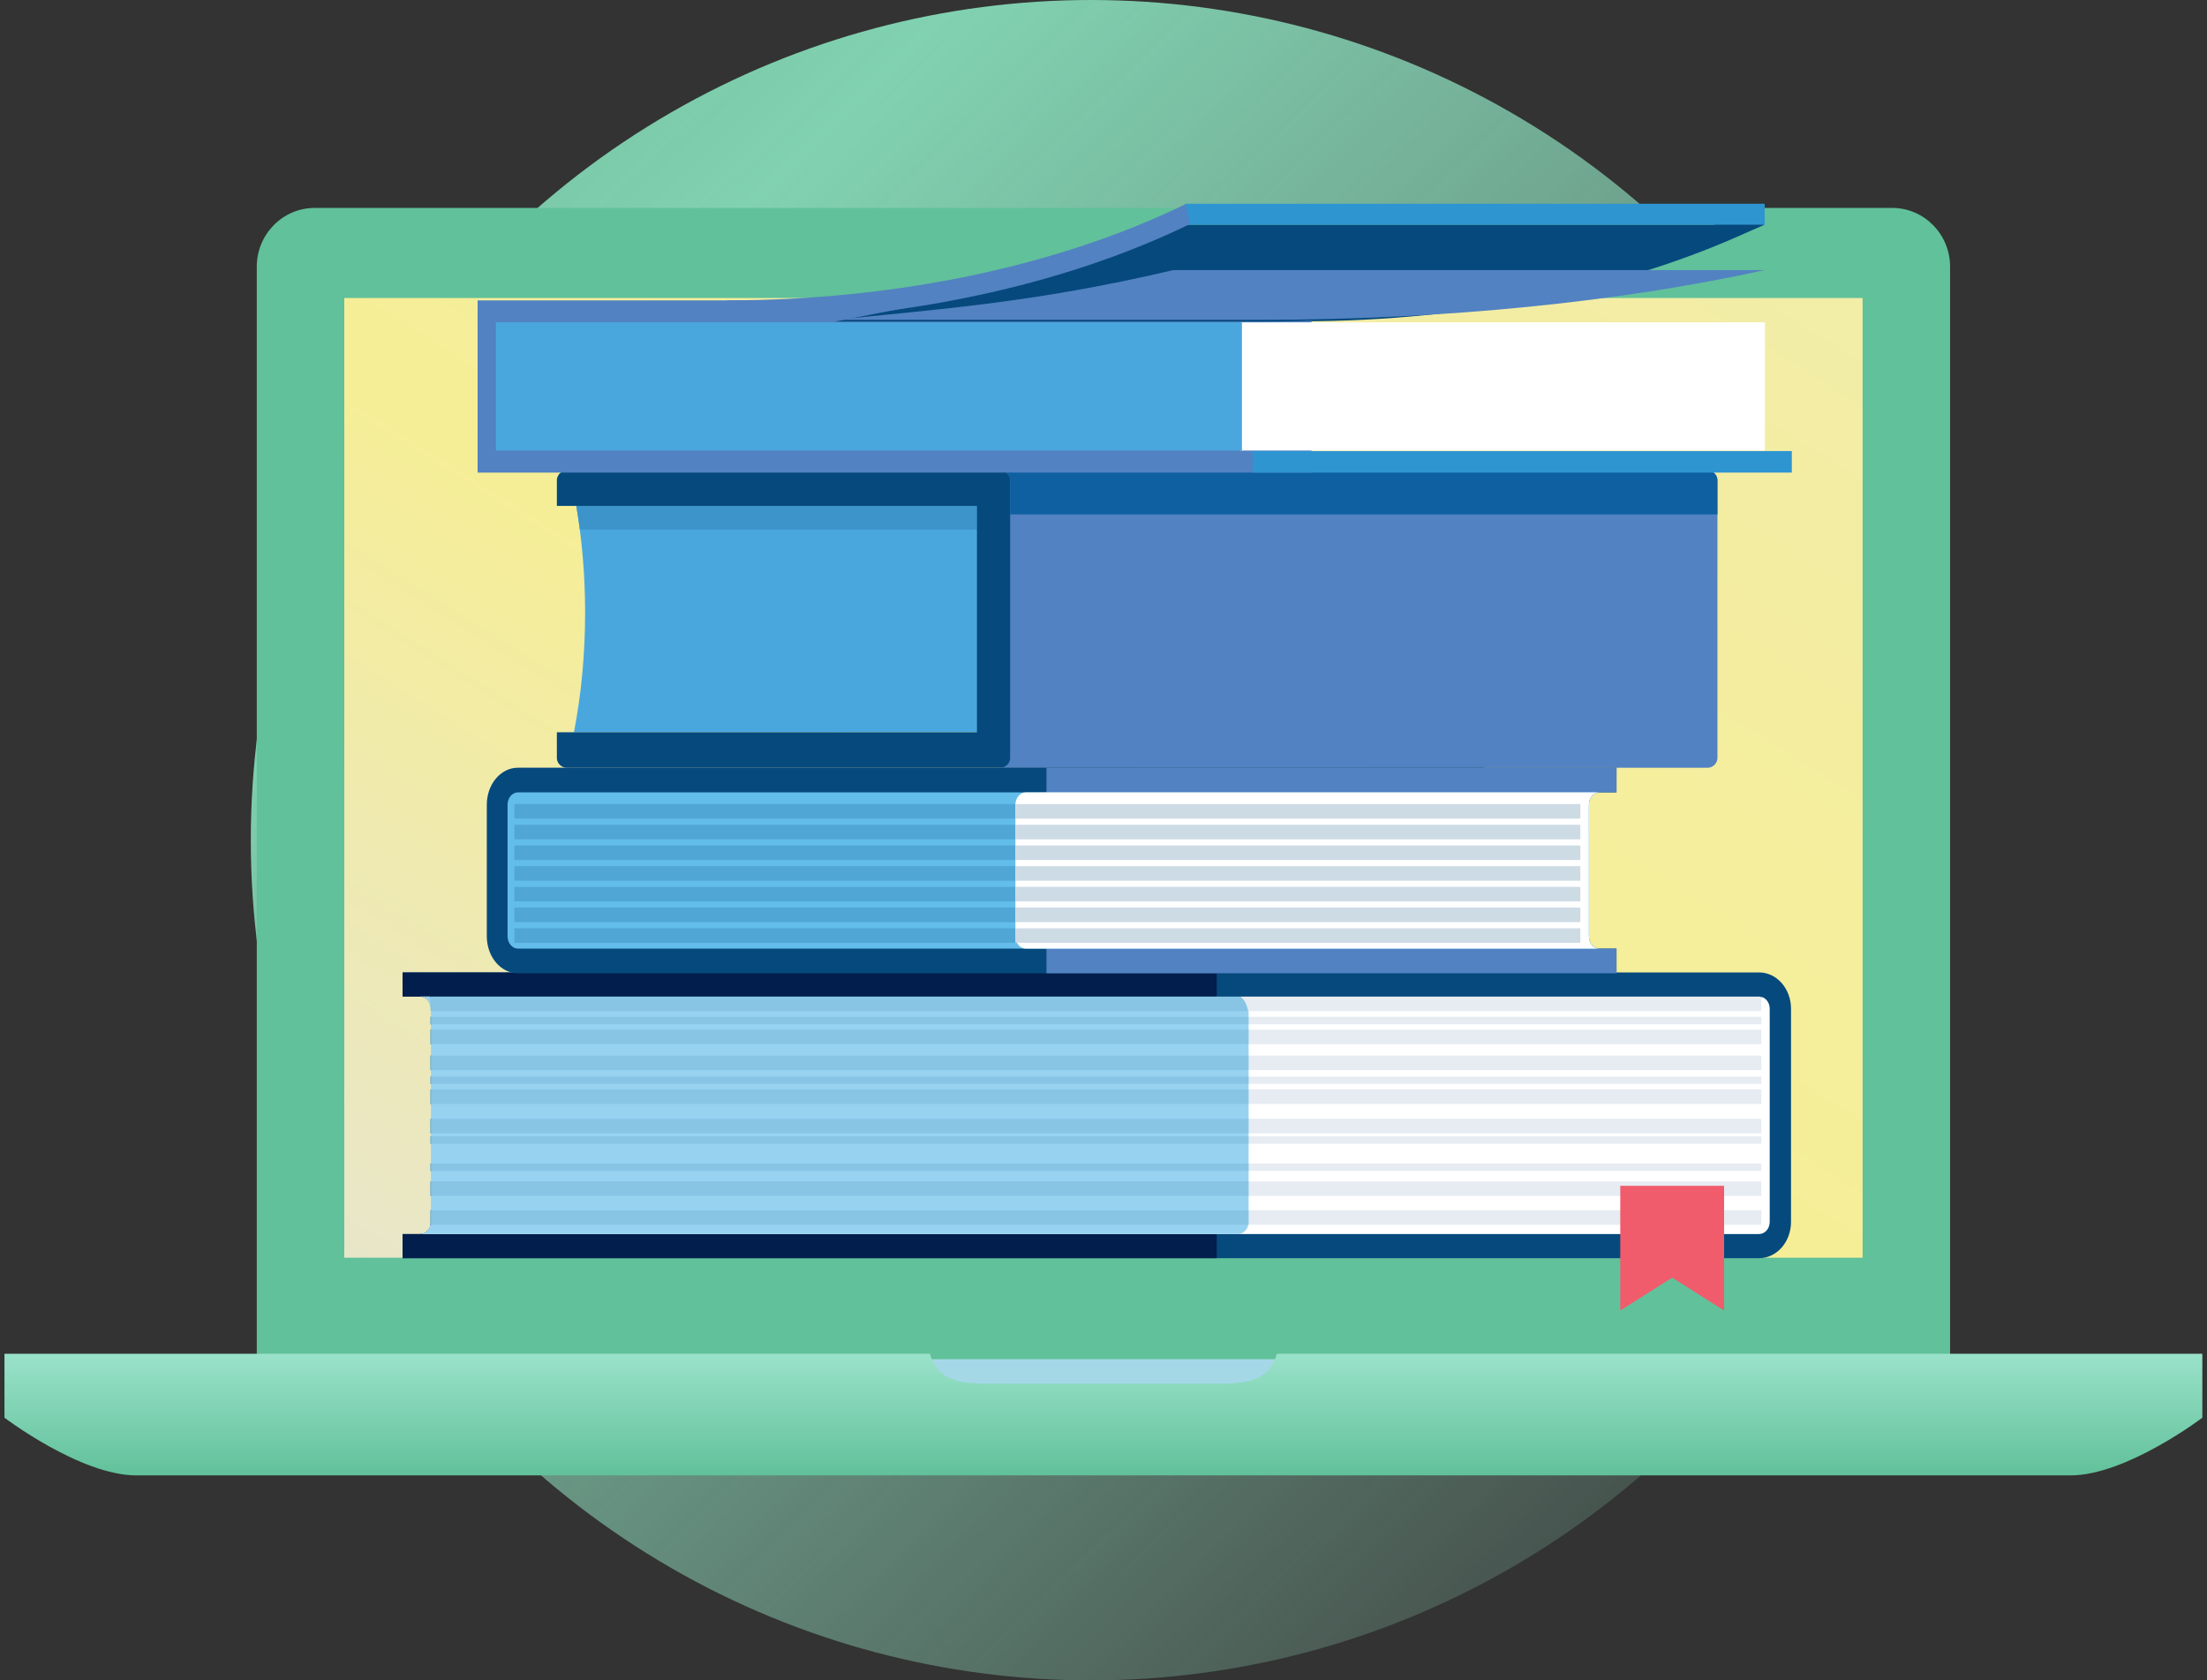 <svg xmlns="http://www.w3.org/2000/svg" width="88" height="67" viewBox="0 0 88 67">
    <rect x="0" y="0" width="88" height="67" fill="#333333" stroke="none"/>
    <defs>
        <linearGradient id="a" x1="101.983%" x2="-66.49%" y1="97.466%" y2="-76.857%">
            <stop offset="0%" stop-color="#A0E7CA" stop-opacity="0"/>
            <stop offset="45.793%" stop-color="#81D2B1"/>
            <stop offset="100%" stop-color="#61C19A" stop-opacity=".353"/>
        </linearGradient>
        <linearGradient id="b" x1="101.5%" x2=".5%" y1="-.5%" y2="101.5%">
            <stop offset="0%" stop-color="#F2EDA8"/>
            <stop offset="53.877%" stop-color="#F6EE96"/>
            <stop offset="100%" stop-color="#E8E6CA"/>
        </linearGradient>
        <linearGradient id="c" x1="50%" x2="50%" y1="0%" y2="100%">
            <stop offset="0%" stop-color="#9AE2CA"/>
            <stop offset="100%" stop-color="#61C19A"/>
        </linearGradient>
    </defs>
    <g fill="none" fill-rule="evenodd">
        <circle cx="43.5" cy="33.5" r="33.5" fill="url(#a)"/>
        <path fill="#A4D8E7" d="M35.573 56.12H52.12v-2.172H35.573z"/>
        <path fill="#61C19A" d="M10.238 54.195V10.637c0-1.295 1.036-2.346 2.306-2.346H75.45c1.274 0 2.306 1.051 2.306 2.346v43.558H10.238"/>
        <path fill="url(#b)" d="M13.728 42.147h60.54V3.883h-60.54z" transform="translate(0 8)"/>
        <path fill="url(#c)" d="M87.814 48.527v-2.548H50.915c-.346 1.219-1.44 1.193-2.75 1.193h-8.336c-1.31 0-2.405.026-2.75-1.193H.178v2.548s3.029 2.3 5.255 2.3H82.56c2.225 0 5.255-2.3 5.255-2.3" transform="translate(0 8)"/>
        <path fill="#06497D" d="M16.051 49.204h.707c.233 0 .424-.217.424-.482v-8.505c0-.265-.19-.481-.424-.481h-.707v-.963h54.09c.702 0 1.272.647 1.272 1.444v8.505c0 .798-.57 1.444-1.272 1.444h-54.09v-.962"/>
        <path fill="#021E4C" d="M16.051 49.204h.707c.233 0 .424-.217.424-.482v-8.505c0-.265-.19-.481-.424-.481h-.707v-.963h32.464v11.393H16.051v-.962"/>
        <path fill="#FFF" d="M17.182 48.722v-8.505c0-.265-.19-.481-.424-.481H70.14c.233 0 .424.216.424.481v8.505c0 .265-.19.482-.424.482H16.758c.233 0 .424-.217.424-.482"/>
        <path fill="#97D3F1" d="M17.182 48.722v-8.505c0-.265-.19-.481-.424-.481h32.605c.234 0 .424.216.424.481v8.505c0 .265-.19.482-.424.482H16.758c.233 0 .424-.217.424-.482"/>
        <path fill="#06497D" d="M70.229 39.822a.15.15 0 0 0-.088-.03H48.515v-.086H70.23v.116"/>
        <path fill="#022251" d="M17.163 39.792h31.352v-.086H17.163z"/>
        <path fill="#E6ECF2" d="M70.229 40.316H49.762c-.06-.338-.216-.58-.399-.58h-32.2 52.978c.03 0 .06.006.088.02v.56"/>
        <path fill="#88C5E5" d="M49.762 40.316H17.163v-.58h32.2c.183 0 .34.242.399.58"/>
        <path fill="#E6ECF2" d="M49.787 48.833H70.23v-.58H49.787z"/>
        <path fill="#2A8DC8" d="M17.163 48.833h.054v-.58h-.054z"/>
        <path fill="#88C5E5" d="M17.182 48.833h32.605v-.58H17.182z"/>
        <path fill="#E6ECF2" d="M49.787 40.84H70.23v-.298H49.787z"/>
        <path fill="#2A8DC8" d="M17.163 40.84h.054v-.298h-.054z"/>
        <path fill="#88C5E5" d="M17.182 40.84h32.605v-.298H17.182z"/>
        <path fill="#E6ECF2" d="M49.787 43.217H70.23v-.292H49.787z"/>
        <path fill="#2A8DC8" d="M17.163 43.217h.054v-.292h-.054z"/>
        <path fill="#88C5E5" d="M17.182 43.217h32.605v-.292H17.182z"/>
        <path fill="#E6ECF2" d="M49.787 45.604H70.23v-.296H49.787z"/>
        <path fill="#2A8DC8" d="M17.163 45.604h.054v-.296h-.054z"/>
        <path fill="#88C5E5" d="M17.182 45.604h32.605v-.296H17.182z"/>
        <path fill="#E6ECF2" d="M49.787 46.688H70.23v-.297H49.787z"/>
        <path fill="#2A8DC8" d="M17.163 46.688h.054v-.297h-.054z"/>
        <path fill="#88C5E5" d="M17.182 46.688h32.605v-.297H17.182z"/>
        <path fill="#E6ECF2" d="M49.787 41.634H70.23v-.58H49.787z"/>
        <path fill="#2A8DC8" d="M17.163 41.634h.054v-.58h-.054z"/>
        <path fill="#88C5E5" d="M17.182 41.634h32.605v-.58H17.182z"/>
        <path fill="#E6ECF2" d="M49.787 42.668H70.23v-.58H49.787z"/>
        <path fill="#2A8DC8" d="M17.163 42.668h.054v-.58h-.054z"/>
        <path fill="#88C5E5" d="M17.182 42.668h32.605v-.58H17.182z"/>
        <path fill="#E6ECF2" d="M49.787 44.017H70.23v-.58H49.787z"/>
        <path fill="#2A8DC8" d="M17.163 44.017h.054v-.58h-.054z"/>
        <path fill="#88C5E5" d="M17.182 44.017h32.605v-.58H17.182z"/>
        <path fill="#E6ECF2" d="M49.787 47.684H70.23v-.58H49.787z"/>
        <path fill="#2A8DC8" d="M17.163 47.684h.054v-.58h-.054z"/>
        <path fill="#88C5E5" d="M17.182 47.684h32.605v-.58H17.182z"/>
        <path fill="#E6ECF2" d="M49.787 45.187H70.23v-.58H49.787z"/>
        <path fill="#2A8DC8" d="M17.163 45.187h.054v-.58h-.054z"/>
        <path fill="#88C5E5" d="M17.182 45.187h32.605v-.58H17.182z"/>
        <path fill="#F05C6C" d="M64.605 52.253l2.07-1.31 2.07 1.31V47.28h-4.14v4.974"/>
        <path fill="#4AA7DE" d="M22.978 20.173c.229 1.345.352 2.776.352 4.26 0 1.67-.157 3.274-.445 4.765h34.804v-9.025h-34.71"/>
        <path fill="#2686C0" d="M23.371 21.116h-.003a10.49 10.49 0 0 0-.38-.884c.142.29.27.585.383.884"/>
        <path fill="#3C94CB" d="M38.954 21.116H23.12a24.513 24.513 0 0 0-.131-.884l-.01-.059h15.976v.943"/>
        <path fill="#06497D" d="M59.08 18.759H22.601a.4.4 0 0 0-.397.404v1.01h16.75v9.025h-16.75v1.01a.4.4 0 0 0 .397.404H59.08a.4.4 0 0 0 .398-.404V19.163a.4.4 0 0 0-.398-.404"/>
        <path fill="#5282C2" d="M68.083 18.759H39.881a.4.4 0 0 1 .397.404v11.045a.4.4 0 0 1-.397.404h28.202a.4.4 0 0 0 .397-.404V19.163a.4.4 0 0 0-.397-.404"/>
        <path fill="#0E60A0" d="M68.48 20.51H40.278v-1.347a.4.4 0 0 0-.397-.404h28.202a.4.4 0 0 1 .397.404v1.346"/>
        <path fill="#06497D" d="M64.455 37.824h-.69c-.227 0-.413-.221-.413-.493v-5.245c0-.27.186-.492.413-.492h.69v-.983H20.65c-.685 0-1.24.66-1.24 1.475v5.245c0 .815.555 1.476 1.24 1.476h43.804v-.983"/>
        <path fill="#5282C2" d="M64.455 37.824h-.69c-.227 0-.413-.221-.413-.493v-5.245c0-.27.186-.492.413-.492h.69v-.983H41.726v8.196h22.729v-.983"/>
        <path fill="#63BDEA" d="M63.352 37.331v-5.245c0-.27.186-.492.413-.492H20.651c-.227 0-.413.222-.413.492v5.245c0 .272.186.493.413.493h43.114c-.227 0-.413-.221-.413-.493"/>
        <path fill="#FFF" d="M63.352 37.331v-5.245c0-.27.186-.492.413-.492H40.9c-.228 0-.413.222-.413.492v5.245c0 .272.185.493.413.493h22.865c-.227 0-.413-.221-.413-.493"/>
        <path fill="#50A6D4" d="M40.487 32.64H20.51v-.58h19.976V32.639"/>
        <path fill="#CDDBE5" d="M63.013 32.64H40.487v-.541-.039h22.526v.58"/>
        <path fill="#50A6D4" d="M20.51 33.466h19.977v-.58H20.51z"/>
        <path fill="#CDDBE5" d="M40.487 33.466h22.526v-.58H40.487z"/>
        <path fill="#50A6D4" d="M20.51 34.29h19.977v-.579H20.51z"/>
        <path fill="#CDDBE5" d="M40.487 34.29h22.526v-.579H40.487z"/>
        <path fill="#50A6D4" d="M20.51 35.116h19.977v-.58H20.51z"/>
        <path fill="#CDDBE5" d="M40.487 35.116h22.526v-.58H40.487z"/>
        <path fill="#50A6D4" d="M20.51 35.941h19.977v-.58H20.51z"/>
        <path fill="#CDDBE5" d="M40.487 35.941h22.526v-.58H40.487z"/>
        <path fill="#50A6D4" d="M20.51 36.767h19.977v-.58H20.51z"/>
        <path fill="#CDDBE5" d="M40.487 36.767h22.526v-.58H40.487z"/>
        <path fill="#50A6D4" d="M40.49 37.592H20.51v-.58h19.977v.482c0 .034.001.066.003.098"/>
        <path fill="#CDDBE5" d="M63.013 37.592H40.49a1.46 1.46 0 0 1-.003-.098v-.481h22.526v.58"/>
        <path fill="#06497D" d="M51.902 12.81v-.835c6.712 0 13.205-1.362 18.286-3.835l.176.793c-5.136 2.5-11.692 3.877-18.462 3.877"/>
        <path fill="#5282C2" d="M19.043 18.844h33.255v-6.867H19.043z"/>
        <path fill="#06497D" d="M50.435 12.821H33.292c4.177-.833 7.984-1.333 13.495-3.862h23.577c-5.776 2.483-12.746 3.843-19.93 3.862"/>
        <path fill="#5282C2" d="M50.435 12.752H33.292c4.177-.428 7.984-.686 13.495-1.984h23.577c-5.776 1.276-12.746 1.974-19.93 1.984"/>
        <path fill="#2E95D1" d="M49.947 18.844h21.499v-.86H49.947zM47.257 8.96h23.107v-.836H47.257z"/>
        <path fill="#5282C2" d="M28.987 12.81v-.835c6.711 0 13.205-1.362 18.286-3.835l.176.793c-5.136 2.5-11.693 3.877-18.462 3.877"/>
        <path fill="#FFF" d="M49.457 17.964h20.915v-5.111H49.457z"/>
        <path fill="#4AA7DE" d="M19.773 17.964H49.52v-5.111H19.773z"/>
    </g>
</svg>
